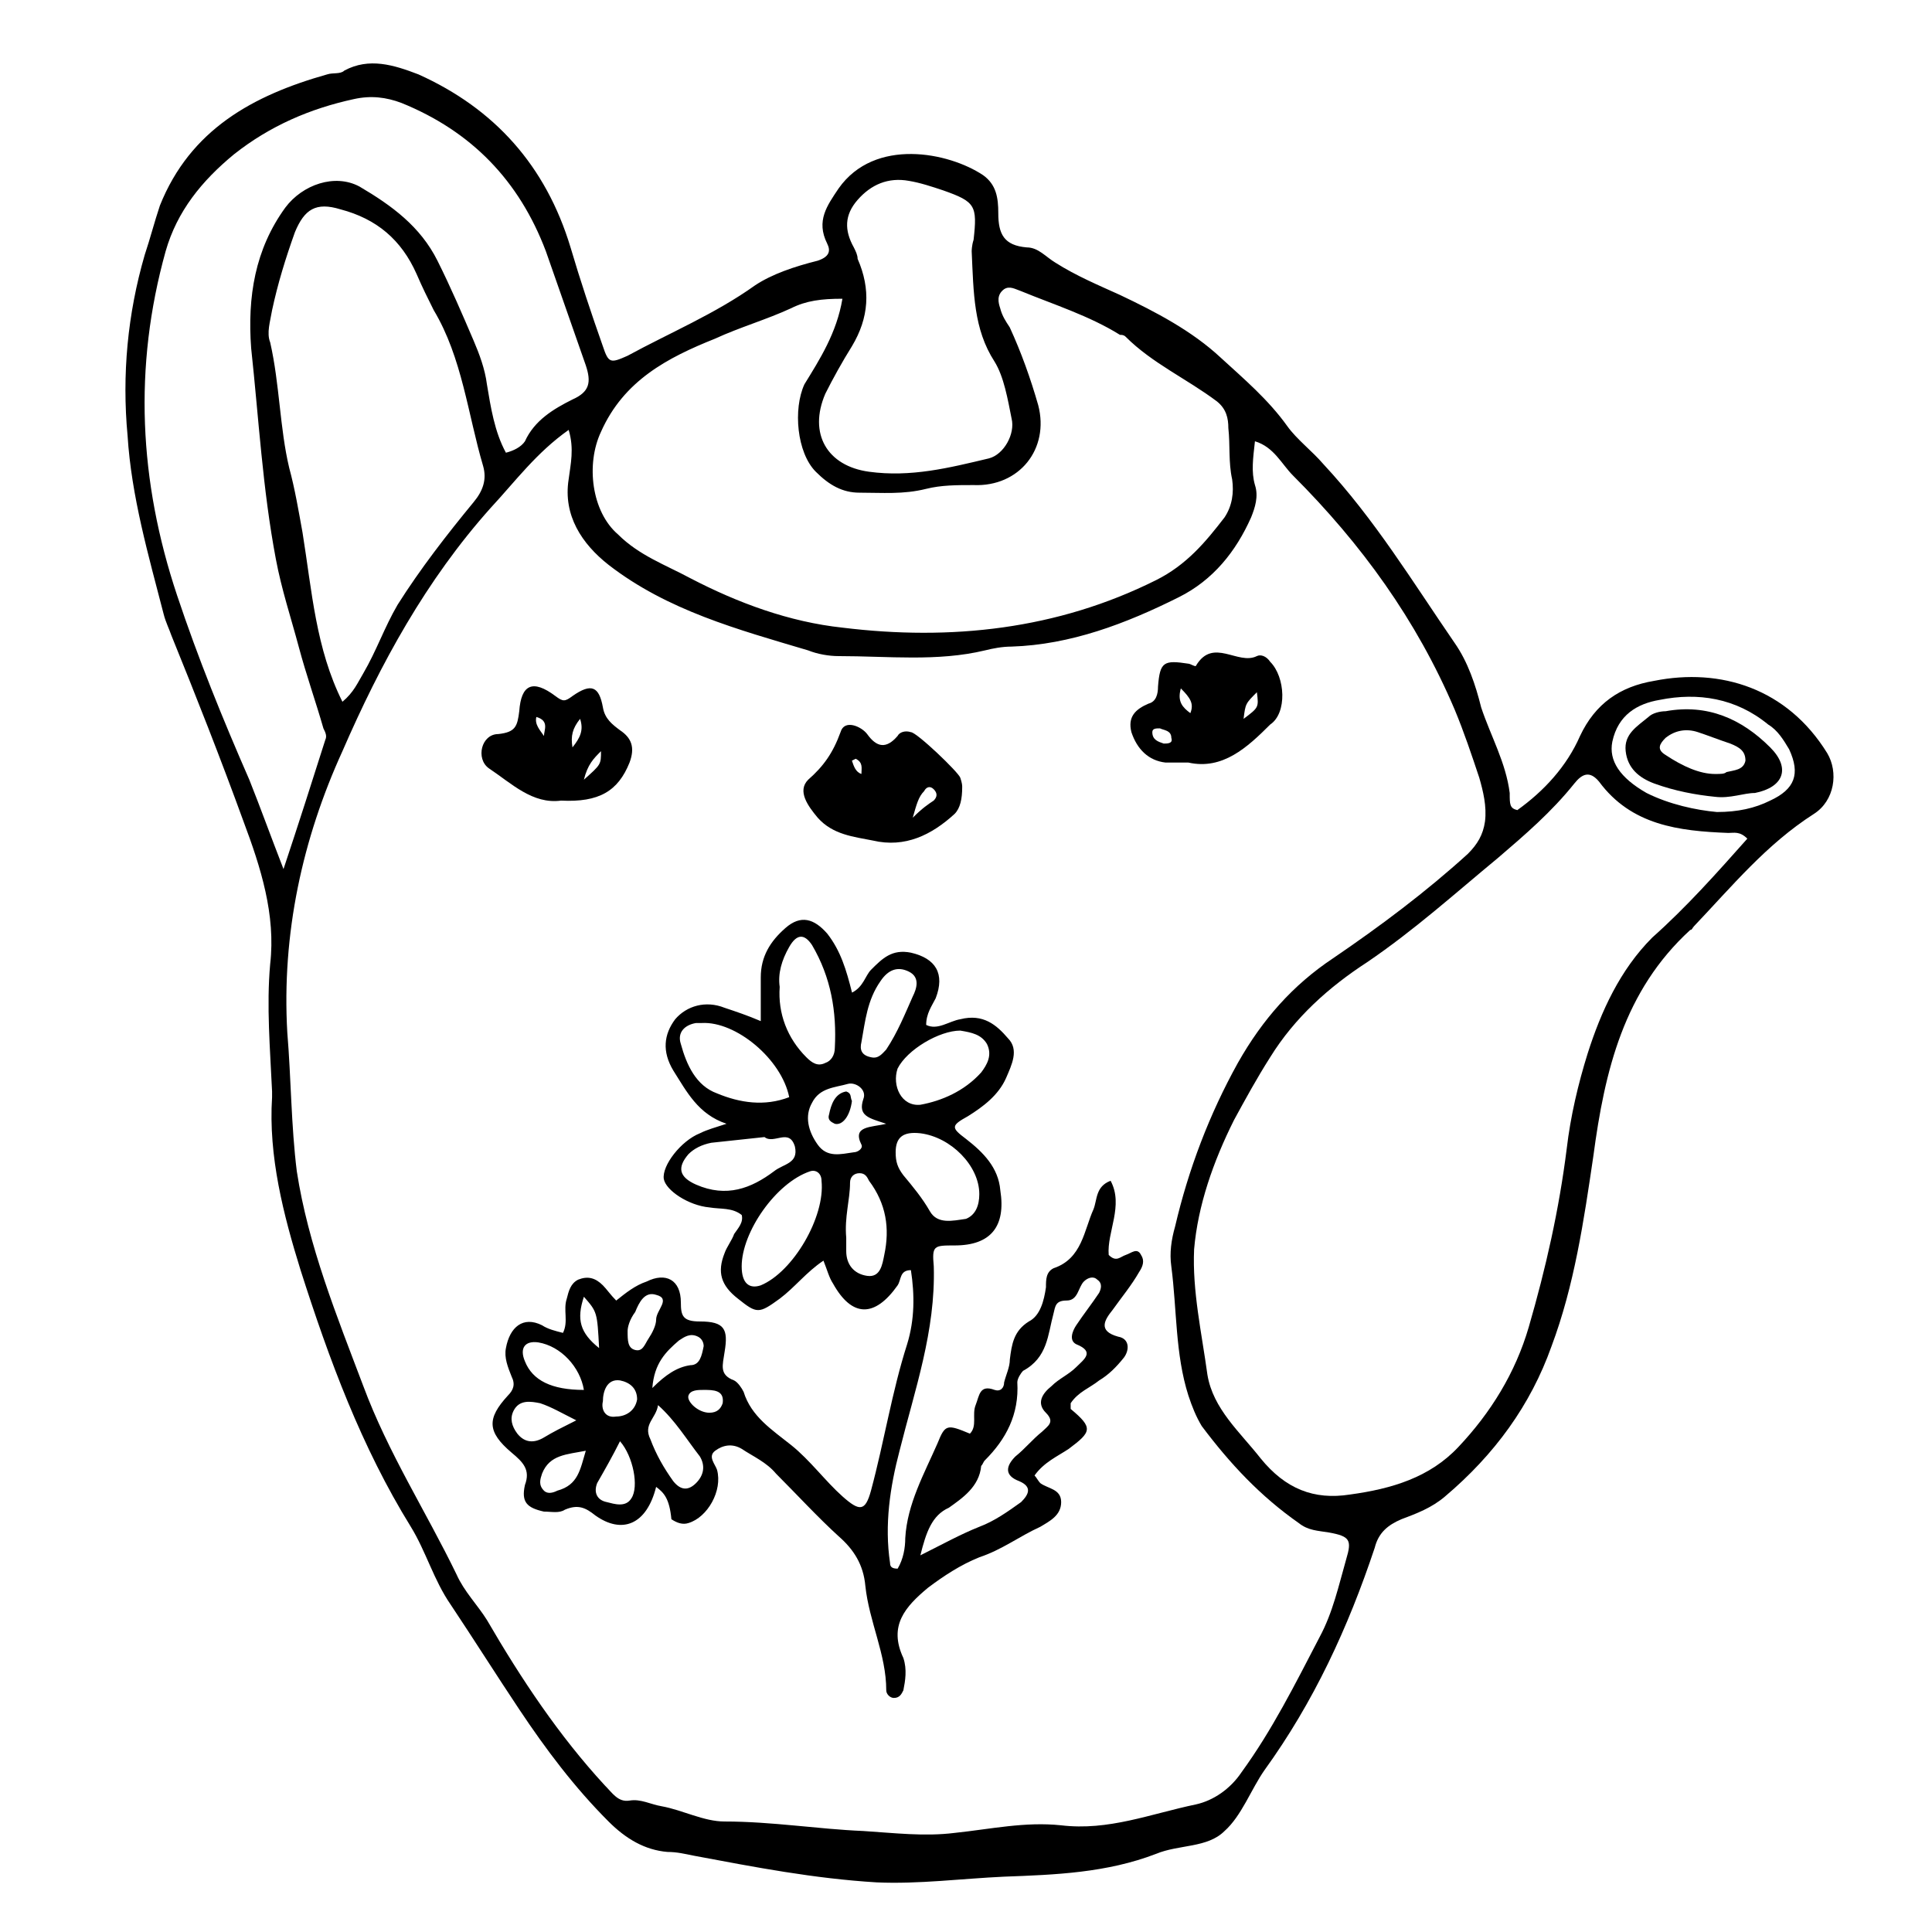 <?xml version="1.0" encoding="UTF-8"?>
<!-- Uploaded to: ICON Repo, www.svgrepo.com, Generator: ICON Repo Mixer Tools -->
<svg fill="#000000" width="800px" height="800px" version="1.1" viewBox="144 144 512 512" xmlns="http://www.w3.org/2000/svg">
 <g>
  <path d="m546.1 358.69c7.055-5.039 13.098-11.586 16.625-19.648 4.031-8.566 10.578-13.098 19.648-14.609 17.633-3.527 35.266 2.016 45.848 19.145 3.023 5.039 2.016 12.594-3.527 16.121-12.594 8.062-21.664 19.145-31.738 29.727-0.504 0.504-0.504 1.008-1.008 1.008-17.633 16.121-22.672 37.281-25.695 59.953-2.519 17.129-5.039 34.258-11.082 50.383-5.543 15.617-15.113 28.719-28.215 39.801-3.527 3.023-7.559 4.535-11.586 6.047-3.527 1.512-6.047 3.527-7.055 7.559-7.055 21.16-16.121 40.809-29.223 58.945-3.527 5.039-6.047 12.09-10.578 16.121-4.535 4.535-12.09 3.527-18.137 6.047-13.098 5.039-26.703 5.543-40.305 6.047-11.082 0.504-22.672 2.016-33.754 1.512-16.625-1.008-32.242-4.031-48.367-7.055-2.519-0.504-4.535-1.008-7.055-1.008-6.047-0.504-11.082-3.527-15.617-8.062-9.07-9.07-16.625-19.145-23.68-29.727-6.047-9.07-12.09-18.641-18.137-27.711-4.535-6.551-6.551-14.105-10.578-20.656-13.098-21.16-21.664-44.336-29.223-68.016-4.535-14.609-8.566-30.23-7.559-45.848v-1.512c-0.504-11.082-1.512-22.672-0.504-33.754 1.512-13.098-2.519-25.695-7.055-37.785-6.047-16.625-12.594-33.25-19.145-49.375-0.504-1.512-1.512-3.527-2.016-5.543-4.031-15.617-8.566-31.234-9.574-47.359-1.512-16.121 0-32.242 4.535-47.863 1.512-4.535 2.519-8.566 4.031-13.098 8.062-20.152 24.688-29.223 44.336-34.762 1.512-0.504 3.527 0 4.535-1.008 6.551-3.527 13.098-1.512 19.648 1.008 20.152 9.07 33.754 24.184 40.305 45.848 2.519 8.566 5.543 17.633 8.566 26.199 1.512 4.535 2.016 4.535 6.551 2.519 11.082-6.047 23.176-11.082 33.754-18.641 4.535-3.023 10.578-5.039 16.625-6.551 3.023-1.008 3.527-2.519 2.519-4.535-3.023-6.047 0-10.078 3.023-14.609 9.574-13.602 29.223-9.574 38.289-3.527 3.527 2.519 4.031 6.047 4.031 10.078 0 5.543 1.512 8.566 7.559 9.07 3.023 0 5.039 2.519 7.559 4.031 5.543 3.527 11.586 6.047 17.129 8.566 9.574 4.535 19.145 9.574 26.703 16.625 6.047 5.543 12.594 11.082 17.633 18.137 2.519 3.527 6.551 6.551 9.574 10.078 13.602 14.609 23.68 31.234 34.762 47.359 3.527 5.039 5.543 11.082 7.055 17.129 2.519 7.559 6.551 14.609 7.559 22.672-0.004 3.016-0.004 4.023 2.008 4.527zm-251.4-100.76c-8.566 6.047-14.105 13.602-20.656 20.656-17.129 19.145-29.223 41.312-39.297 64.488-10.578 23.176-16.121 48.367-14.609 74.562 1.008 12.09 1.008 24.688 2.519 36.777 3.023 19.648 10.578 38.289 17.633 56.93 6.551 17.633 16.625 33.25 24.688 49.879 2.016 4.535 5.543 8.062 8.062 12.09 9.07 15.617 19.145 30.73 31.234 43.832 2.016 2.016 3.527 4.535 6.551 4.031s5.543 1.008 8.566 1.512c5.543 1.008 11.082 4.031 16.625 4.031 12.594 0 24.688 2.016 36.777 2.519 8.062 0.504 16.121 1.512 24.184 0.504 9.574-1.008 18.641-3.023 28.215-2.016 12.594 1.512 23.68-3.023 35.77-5.543 4.535-1.008 9.07-4.031 12.09-8.566 8.062-11.082 14.105-23.176 20.656-35.77 3.527-6.551 5.039-13.602 7.055-20.656 1.512-5.039 1.008-6.047-4.535-7.055-3.023-0.504-5.543-0.504-8.062-2.519-10.078-7.055-18.137-15.617-25.695-25.695-1.512-2.519-2.519-5.039-3.527-8.062-3.527-11.082-3.023-22.672-4.535-34.258-0.504-3.527 0-7.055 1.008-10.578 3.527-15.113 9.07-29.727 16.625-43.328 6.551-11.586 14.609-20.656 25.191-27.711 12.594-8.566 24.688-17.633 35.77-27.711 2.519-2.519 4.031-5.039 4.535-8.566 0.504-4.031-0.504-8.062-1.512-11.586-2.016-6.047-4.031-12.09-6.551-18.137-10.078-23.68-24.688-43.832-42.824-61.969-3.023-3.023-5.039-7.559-10.078-9.07-0.504 4.535-1.008 8.062 0 11.586 1.008 3.023 0 6.047-1.008 8.566-4.031 9.07-10.078 16.625-19.145 21.16-14.105 7.055-28.719 12.594-44.336 13.098-2.519 0-5.039 0.504-7.055 1.008-12.594 3.023-25.695 1.512-38.793 1.512-2.519 0-5.543-0.504-8.062-1.512-18.641-5.543-37.281-10.578-52.898-22.672-7.055-5.543-12.09-13.098-10.578-22.672 0.508-4.023 1.516-8.055 0.004-13.09zm312.36 108.32c-2.016-2.016-3.527-1.512-5.039-1.512-13.098-0.504-25.695-2.016-34.258-13.602-2.519-3.023-4.535-2.016-6.551 0.504-6.047 7.559-13.098 13.602-20.152 19.648-11.586 9.574-22.168 19.145-34.762 27.711-10.078 6.551-19.145 14.609-25.695 25.191-3.527 5.543-6.551 11.082-9.574 16.625-5.543 11.082-9.574 22.672-10.578 34.258-0.504 11.082 2.016 22.168 3.527 33.25 1.512 9.07 8.566 15.113 14.105 22.168 6.551 8.062 14.105 11.082 23.68 9.574 11.082-1.512 21.16-4.535 28.719-12.594 8.566-9.07 15.113-19.648 18.641-31.738 4.535-15.617 8.062-31.234 10.078-47.359 1.008-8.566 3.023-17.129 5.543-25.191 3.527-11.082 8.566-22.168 17.129-30.73 9.066-8.066 17.129-17.133 25.188-26.203zm-239.81-143.08c-5.543 0-9.574 0.504-13.602 2.519-6.551 3.023-13.602 5.039-20.152 8.062-12.594 5.039-24.184 11.082-30.23 24.688-4.031 8.566-2.519 21.16 4.535 27.207 5.543 5.543 12.594 8.062 19.145 11.586 12.594 6.551 26.199 11.586 40.305 13.098 28.719 3.527 56.93 0.504 83.129-12.594 8.062-4.031 13.098-10.078 18.137-16.625 2.016-3.023 2.519-6.551 2.016-10.078-1.008-4.535-0.504-9.07-1.008-13.602 0-2.519-0.504-5.039-3.023-7.055-8.062-6.047-17.129-10.078-24.184-17.129-0.504-0.504-1.008-0.504-1.512-0.504-8.062-5.039-17.633-8.062-26.199-11.586-1.512-0.504-3.023-1.512-4.535-0.504-2.016 1.512-1.512 3.527-1.008 5.039 0.504 2.016 1.512 3.527 2.519 5.039 3.023 6.551 5.543 13.602 7.559 20.656 3.023 11.586-5.039 21.664-17.129 21.16-4.535 0-8.566 0-12.594 1.008-6.047 1.512-11.586 1.008-17.633 1.008-4.535 0-8.062-2.016-11.586-5.543-5.039-5.039-6.047-16.625-3.023-23.176 4.031-6.551 8.562-13.605 10.074-22.676zm-148.12 151.14c4.031-12.09 7.559-23.176 11.082-34.258 0.504-1.008 0-2.016-0.504-3.023-2.016-7.055-4.535-14.105-6.551-21.664s-4.535-15.113-6.047-23.176c-3.527-18.641-4.535-37.281-6.551-55.922-1.008-13.602 1.008-26.199 9.07-37.281 4.535-6.047 13.098-9.07 19.648-5.543 8.566 5.039 16.121 10.578 20.656 19.648 3.527 7.055 6.551 14.105 9.574 21.16 1.512 3.527 3.023 7.559 3.527 11.586 1.008 6.047 2.016 12.594 5.039 18.137 2.016-0.504 4.031-1.512 5.039-3.023 2.519-5.543 7.559-8.566 12.594-11.082 4.535-2.016 5.039-4.535 3.527-9.07-3.527-10.078-7.055-20.152-10.578-30.23-7.055-18.641-19.648-31.738-38.289-39.297-4.031-1.512-8.062-2.016-12.594-1.008-11.586 2.519-22.168 7.055-31.738 14.609-8.566 7.055-15.113 15.113-18.137 25.695-8.566 30.73-7.055 60.961 3.023 91.191 5.543 16.625 12.09 32.746 19.145 48.871 3.016 7.559 5.535 14.609 9.062 23.68zm15.617-44.336c3.023-2.519 4.031-5.039 5.543-7.559 3.527-6.047 5.543-12.09 9.07-18.137 6.047-9.574 13.098-18.641 20.152-27.207 2.519-3.023 3.527-6.047 2.519-9.574-4.031-13.602-5.543-28.719-13.098-41.312-1.512-3.023-3.023-6.047-4.535-9.574-4.031-9.07-10.578-14.609-20.152-17.129-6.551-2.016-9.574 0-12.09 6.047-2.519 7.055-4.535 13.602-6.047 20.656-0.504 3.023-1.512 6.047-0.504 8.566 2.519 11.082 2.519 22.672 5.039 33.25 1.512 5.543 2.519 11.586 3.527 17.129 2.512 15.621 3.519 30.738 10.574 44.844zm166.76-119.4s0-1.512 0.504-3.023c1.008-9.07 0.504-10.078-8.062-13.098-3.023-1.008-6.047-2.016-9.07-2.519-5.543-1.008-10.078 1.008-13.602 5.039-3.527 4.031-3.527 8.062-1.008 12.594 0.504 1.008 1.008 2.016 1.008 3.023 3.527 8.062 3.023 15.617-1.512 23.176-2.519 4.031-5.039 8.566-7.055 12.594-4.535 10.578 0.504 19.145 11.586 20.656 11.082 1.512 21.16-1.008 31.738-3.527 4.031-1.008 7.055-6.551 6.047-10.578-1.008-5.039-2.016-11.082-4.535-15.113-5.535-8.566-5.535-18.141-6.039-29.223zm197.49 148.62c5.543 0 10.078-1.008 14.105-3.023 6.551-3.023 8.062-7.055 5.039-13.602-1.512-2.519-3.023-5.039-5.543-6.551-8.566-7.055-18.641-8.566-28.719-6.551-6.047 1.008-11.082 4.031-12.594 11.082-1.008 5.039 2.016 9.574 9.07 13.602 6.043 3.027 13.098 4.539 18.641 5.043z"/>
  <path d="m317.88 538.04c-2.519 10.078-9.07 12.594-16.121 7.559-2.519-2.016-4.535-3.023-8.062-1.512-1.512 1.008-3.527 0.504-5.543 0.504-4.535-1.008-6.047-2.519-5.039-7.055 1.512-4.031-0.504-6.047-3.527-8.566-6.551-5.543-6.551-9.07-1.008-15.113 1.512-1.512 2.016-3.023 1.008-5.039-1.008-2.519-2.016-5.039-1.512-7.559 1.008-5.543 4.535-8.566 9.574-6.047 1.512 1.008 3.527 1.512 5.543 2.016 1.512-3.023 0-6.047 1.008-9.07 0.504-2.016 1.008-4.031 3.023-5.039 2.519-1.008 4.535-0.504 6.551 1.512 1.008 1.008 2.016 2.519 3.527 4.031 2.519-2.016 5.039-4.031 8.062-5.039 5.039-2.519 9.07-0.504 9.07 5.543 0 3.527 0.504 5.039 5.039 5.039 6.551 0 7.559 2.016 6.551 8.062-0.504 3.527-1.512 6.047 2.519 7.559 1.008 0.504 2.016 2.016 2.519 3.023 2.016 6.551 7.559 10.078 12.594 14.105 5.039 4.031 9.07 9.574 13.602 13.602 4.535 4.031 6.047 4.031 7.559-1.512 3.527-13.098 5.543-26.199 9.574-38.793 2.016-6.551 2.016-13.098 1.008-19.648-3.023 0-2.519 2.519-3.527 4.031-6.047 8.566-12.09 8.566-17.129-0.504-1.008-1.512-1.512-3.527-2.519-6.047-4.535 3.023-7.559 7.055-11.586 10.078-5.543 4.031-6.047 4.031-11.082 0-4.535-3.527-5.543-7.055-3.527-12.09 0.504-1.512 2.016-3.527 2.519-5.039 1.008-1.512 2.519-3.023 2.016-5.039-2.519-2.016-5.543-1.512-8.566-2.016-5.543-0.504-11.586-4.535-12.09-7.559-0.504-3.527 4.535-10.078 9.574-12.09 2.016-1.008 4.031-1.512 7.055-2.519-7.559-2.519-10.578-8.566-14.105-14.105-3.023-5.039-2.519-9.574 0.504-13.602 3.023-3.527 8.062-5.039 13.098-3.023 3.023 1.008 6.047 2.016 9.574 3.527v-11.586c0-5.543 2.519-9.574 6.551-13.098 4.031-3.527 7.559-2.519 11.082 1.512 3.527 4.535 5.039 9.574 6.551 15.617 3.023-1.512 3.527-4.535 5.039-6.047 3.023-3.023 5.543-5.543 10.578-4.535 6.551 1.512 9.07 5.543 6.551 12.09-1.008 2.016-2.519 4.031-2.519 7.055 3.023 1.512 6.047-1.008 9.07-1.512 6.047-1.512 9.574 1.512 12.594 5.039 3.023 3.023 1.008 7.055-0.504 10.578-2.016 4.535-6.047 7.559-10.078 10.078-4.535 2.519-4.535 3.023-0.504 6.047 4.535 3.527 8.566 7.559 9.07 13.602 1.512 9.574-2.519 14.609-12.09 14.609-5.543 0-6.047 0-5.543 5.543 0.504 17.129-5.039 32.746-9.07 48.871-2.519 9.574-4.031 19.648-2.519 29.727 0 1.008 0.504 1.512 2.016 1.512 1.512-2.519 2.016-5.543 2.016-8.062 0.504-9.07 5.039-17.129 8.566-25.191 2.016-5.039 2.519-5.039 8.566-2.519 2.016-2.016 0.504-5.039 1.512-7.559 1.008-2.519 1.008-5.543 5.039-4.031 1.512 0.504 2.519-0.504 2.519-2.016 0.504-2.016 1.512-4.031 1.512-6.047 0.504-4.031 1.008-7.559 5.039-10.078 3.023-1.512 4.031-5.543 4.535-9.07 0-2.016 0-4.031 2.016-5.039 7.559-2.519 8.062-10.078 10.578-15.617 1.008-2.519 0.504-6.047 4.535-7.559 3.527 6.551-1.008 13.602-0.504 19.648 2.016 2.016 3.023 0.504 4.535 0 1.512-0.504 3.023-2.016 4.031 0 1.008 1.512 0.504 3.023-0.504 4.535-2.016 3.527-4.535 6.551-7.055 10.078-2.016 2.519-4.031 5.543 1.512 7.055 3.023 0.504 3.023 3.527 1.512 5.543-2.016 2.519-4.031 4.535-6.551 6.047-2.519 2.016-5.543 3.023-7.559 6.047v1.512c6.047 5.039 5.543 6.047-0.504 10.578-3.023 2.016-6.551 3.527-9.07 7.055 0.504 0.504 1.008 1.512 1.512 2.016 2.016 1.512 5.543 1.512 5.543 5.039 0 3.527-3.023 5.039-5.543 6.551-5.543 2.519-10.078 6.047-16.121 8.062-5.039 2.016-9.574 5.039-13.602 8.062-6.047 5.039-10.578 10.078-6.551 18.641 1.008 3.023 0.504 6.047 0 8.566-0.504 1.008-1.008 2.016-2.519 2.016-1.008 0-2.016-1.008-2.016-2.016 0-9.574-4.535-18.137-5.543-27.711-0.504-5.543-3.023-9.574-7.055-13.098-5.543-5.039-11.082-11.082-16.625-16.625-2.519-3.023-6.047-4.535-9.07-6.551-2.519-1.512-5.039-1.008-7.055 0.504-2.016 1.512 0 3.527 0.504 5.039 1.512 5.543-2.519 12.594-7.559 14.105-1.512 0.504-3.023 0-4.535-1.008-0.52-5.547-2.027-7.059-4.043-8.57zm70.027 18.137c6.047-3.023 10.578-5.543 15.617-7.559 4.031-1.512 7.559-4.031 11.082-6.551 2.016-2.016 3.023-4.031-0.504-5.543-4.031-1.512-3.527-4.031-1.008-6.551 2.519-2.016 4.535-4.535 7.055-6.551 1.512-1.512 3.527-2.519 1.008-5.039s-1.008-5.039 1.512-7.055c2.016-2.016 4.535-3.023 6.551-5.039s5.039-4.031 0-6.047c-2.016-1.008-1.008-3.527 0-5.039 2.016-3.023 4.031-5.543 6.047-8.566 0.504-1.008 1.008-2.519-0.504-3.527-1.008-1.008-2.519-0.504-3.527 0.504-1.512 1.512-1.512 5.039-4.535 5.039-3.023 0-3.023 1.512-3.527 3.527-1.512 5.543-1.512 11.586-8.062 15.113-0.504 0.504-1.512 2.016-1.512 3.023 0.504 8.566-3.023 15.113-8.566 20.656-0.504 0.504-0.504 1.008-1.008 1.512-0.504 5.543-5.039 8.566-8.566 11.082-4.527 2.027-6.039 6.562-7.551 12.609zm-34.762-121.42c-2.016-10.078-14.105-20.152-23.176-19.648h-1.512c-3.023 0.504-5.039 2.519-4.031 5.543 1.512 5.543 4.031 11.082 9.574 13.098 6.047 2.519 12.594 3.527 19.145 1.008zm50.379 25.695c0-7.559-7.559-15.113-15.617-16.121-4.535-0.504-6.551 1.008-6.551 5.039 0 2.519 0.504 4.031 2.016 6.047 2.519 3.023 5.039 6.047 7.055 9.574s6.047 2.519 9.574 2.016c2.516-1.016 3.523-3.535 3.523-6.555zm-52.898-54.918c-0.504 7.055 2.016 13.602 7.055 18.641 1.512 1.512 3.023 2.519 5.039 1.512 1.512-0.504 2.519-2.016 2.519-4.031 0.504-9.574-1.008-18.641-6.047-27.207-2.016-3.023-4.031-3.023-6.047 0.504-2.016 3.531-3.023 7.059-2.519 10.582zm-10.074 74.062c0 4.535 2.016 6.047 5.039 5.039 8.566-3.527 17.129-18.137 16.121-27.711 0-2.016-1.512-3.023-3.023-2.519-9.07 3.023-18.137 16.121-18.137 25.191zm47.355-42.824c5.543-1.008 11.586-3.527 16.121-8.566 1.512-2.016 3.023-4.535 1.512-7.559-1.512-2.519-4.031-3.023-7.055-3.527-5.543 0-14.105 5.039-16.625 10.078-1.508 4.535 1.008 10.078 6.047 9.574zm-41.312 8.562c-4.535 0.504-9.574 1.008-14.105 1.512-2.519 0.504-4.535 1.512-6.047 3.023-3.023 3.527-2.519 6.047 2.016 8.062 8.062 3.527 14.609 1.008 20.656-3.527 2.519-2.016 6.551-2.016 5.543-6.551-1.512-5.035-5.543-0.504-8.062-2.519zm21.664 26.703v3.527c0 3.527 2.016 6.047 5.543 6.551 3.527 0.504 4.031-3.023 4.535-5.543 1.512-7.055 0.504-13.602-4.031-19.648-0.504-1.008-1.008-2.016-2.519-2.016-1.512 0-2.519 1.008-2.519 2.519 0 4.535-1.512 9.066-1.008 14.609zm10.582-30.227c-4.535-1.512-7.559-2.016-6.047-6.551 1.008-2.519-2.016-4.535-4.031-4.031-3.527 1.008-7.559 1.008-9.574 5.039-2.016 3.527-1.008 7.559 1.512 11.082 2.519 3.527 6.047 2.519 9.574 2.016 1.008 0 2.519-1.008 2.016-2.016-2.519-5.035 2.519-4.531 6.551-5.539zm-6.551-21.664c-0.504 2.016 0 3.527 2.519 4.031 2.016 0.504 3.023-1.008 4.031-2.016 3.023-4.535 5.039-9.574 7.055-14.105 1.008-2.016 2.016-5.039-1.008-6.551-3.023-1.512-5.543-0.504-7.559 2.519-3.527 5.035-4.031 10.578-5.039 16.121zm-53.906 96.227c-0.504 3.527-4.031 5.039-2.016 9.07 1.512 4.031 3.527 7.559 6.047 11.082 2.016 2.519 4.031 2.519 6.047 0.504 2.016-2.016 2.519-4.535 1.008-7.055-3.531-4.535-6.555-9.57-11.086-13.602zm-19.648-4.031c-1.008-6.047-6.047-11.586-12.09-12.594-3.527-0.504-5.039 1.512-3.527 5.039 2.012 5.035 7.051 7.555 15.617 7.555zm9.57 13.602c-2.016 4.031-4.031 7.559-6.047 11.082-1.008 2.519 0 4.535 2.519 5.039 2.016 0.504 5.039 1.512 6.551-1.008 2.016-3.019 0.504-11.082-3.023-15.113zm-11.586-5.539c-4.031-2.016-6.551-3.527-9.574-4.535-2.519-0.504-5.543-1.008-7.055 2.016-1.008 2.016-0.504 4.031 1.008 6.047 2.016 2.519 4.535 2.519 7.055 1.008 2.519-1.512 4.535-2.519 8.566-4.535zm13.602-23.68c0 2.519 0 4.535 2.016 5.039 2.016 0.504 2.519-1.512 3.527-3.023 1.008-1.512 2.016-3.527 2.016-5.039 0-2.519 4.031-5.543 0-6.551-3.023-1.008-4.535 2.016-5.543 4.535-1.512 2.016-2.016 4.031-2.016 5.039zm6.551 15.113c3.527-3.527 6.551-5.543 10.078-6.047 2.519 0 3.023-2.519 3.527-5.039 0-1.008-0.504-2.016-1.512-2.519-2.016-1.008-3.527 0-5.039 1.008-3.527 3.027-6.551 6.047-7.055 12.598zm-17.633 16.625c-5.039 1.008-9.574 1.008-11.586 6.047-0.504 1.512-1.008 3.023 0.504 4.535 1.008 1.008 2.519 0.504 3.527 0 5.539-1.512 6.043-5.543 7.555-10.582zm13.602-13.602c0-3.023-2.016-4.535-4.535-5.039-3.527-0.504-4.535 3.023-4.535 5.543-0.504 2.016 0.504 4.535 3.527 4.031 2.519 0 5.039-1.512 5.543-4.535zm-14.105-27.207c-2.016 6.047-1.008 9.574 4.031 13.602-0.508-9.57-0.508-9.57-4.031-13.602zm33.25 30.734c2.016 0 3.023-1.008 3.527-2.519 0.504-3.527-2.519-3.527-5.039-3.527-1.512 0-3.527 0-4.031 1.512s2.519 4.535 5.543 4.535z"/>
  <path d="m398.99 352.64c0 3.023-0.504 5.543-2.016 7.055-6.047 5.543-13.098 9.07-21.664 7.055-5.039-1.008-10.578-1.512-14.609-6.047-2.519-3.023-5.543-7.055-2.519-10.078 4.031-3.527 6.551-7.055 8.566-12.594 1.008-3.527 5.543-1.512 7.055 0.504 2.519 3.527 5.039 4.031 8.062 0.504 0.504-1.008 2.016-1.512 3.527-1.008 1.512 0 12.594 10.578 13.098 12.09 0.5 1.512 0.5 2.016 0.5 2.519zm-13.102 8.062c2.519-2.519 4.031-3.527 5.543-4.535 1.008-1.008 1.008-2.016 0-3.023-1.008-1.008-2.016-0.504-2.519 0.504-1.512 1.512-2.016 3.527-3.023 7.055zm-13.602-11.59c0-1.512 0.504-3.023-1.512-4.031l-1.008 0.504c0.504 1.512 1.008 3.023 2.519 3.527z"/>
  <path d="m458.95 346.09h-6.047c-4.535-0.504-7.559-3.527-9.07-8.062-1.008-4.031 1.008-6.047 4.535-7.559 2.016-0.504 2.519-2.519 2.519-4.535 0.504-6.551 1.512-7.055 8.062-6.047 0.504 0 2.016 1.008 2.016 0.504 4.535-7.559 11.082 0 16.121-2.519 1.008-0.504 2.519 0 3.527 1.512 4.031 4.031 4.535 13.602 0 16.625-6.047 6.051-12.598 12.098-21.664 10.082zm18.137-18.641c-3.023 3.023-3.023 3.023-3.527 7.055 4.031-3.023 4.031-3.023 3.527-7.055zm-25.695 9.574c-1.008 0-2.016 0-2.016 1.008 0 2.016 1.512 2.519 3.023 3.023 1.008 0 2.519 0 2.016-1.512 0-2.016-2.016-2.016-3.023-2.519zm5.543-10.582c-1.008 3.527 0.504 5.039 2.519 6.551 1.008-2.519 0-4.031-2.519-6.551z"/>
  <path d="m292.69 356.17c-7.559 1.008-13.098-4.535-19.145-8.566-3.527-2.519-2.016-9.07 2.519-9.07 4.535-0.504 5.039-2.016 5.543-6.047 0.504-7.055 3.527-8.566 9.574-4.031 2.016 1.512 2.519 1.512 4.535 0 5.039-3.527 7.055-2.519 8.062 3.023 0.504 3.023 2.519 4.535 4.535 6.047 3.023 2.016 4.031 4.535 2.519 8.566-3.031 7.559-8.07 10.582-18.145 10.078zm6.047-5.543c4.535-4.031 4.535-4.031 4.535-7.559-2.019 2.016-3.527 3.527-4.535 7.559zm-3.023-8.566c2.016-2.519 3.023-4.535 2.016-7.559-2.016 2.523-2.519 4.539-2.016 7.559zm-9.574-8.059c-0.504 2.016 1.008 3.527 2.016 5.039 0-1.512 1.512-4.031-2.016-5.039z"/>
  <path d="m598.5 355.16c-5.039-0.504-10.578-1.512-16.121-3.527-4.031-1.512-7.055-4.031-7.559-8.566-0.504-4.535 3.023-6.551 6.047-9.07 1.008-1.008 3.023-1.512 4.535-1.512 11.082-2.016 20.152 2.016 27.711 9.574 5.543 5.543 3.527 10.578-4.031 12.09-3.027 0.004-6.551 1.516-10.582 1.012zm0-6.047c1.512 0 2.519 0 3.023-0.504 2.016-0.504 4.535-0.504 5.039-3.023 0-2.519-1.512-3.527-4.031-4.535-3.023-1.008-5.543-2.016-8.566-3.023-3.023-1.008-6.047-0.504-8.566 1.512-1.512 1.512-2.519 3.023 0 4.535 4.535 3.023 9.07 5.039 13.102 5.039z"/>
  <path d="m369.77 435.77c-0.504 4.031-2.519 6.551-4.535 6.047-1.008-0.504-2.016-1.008-1.512-2.519 0.504-2.519 1.512-5.543 4.535-6.047 1.512 0.504 1.008 1.512 1.512 2.519z"/>
 </g>
</svg>
